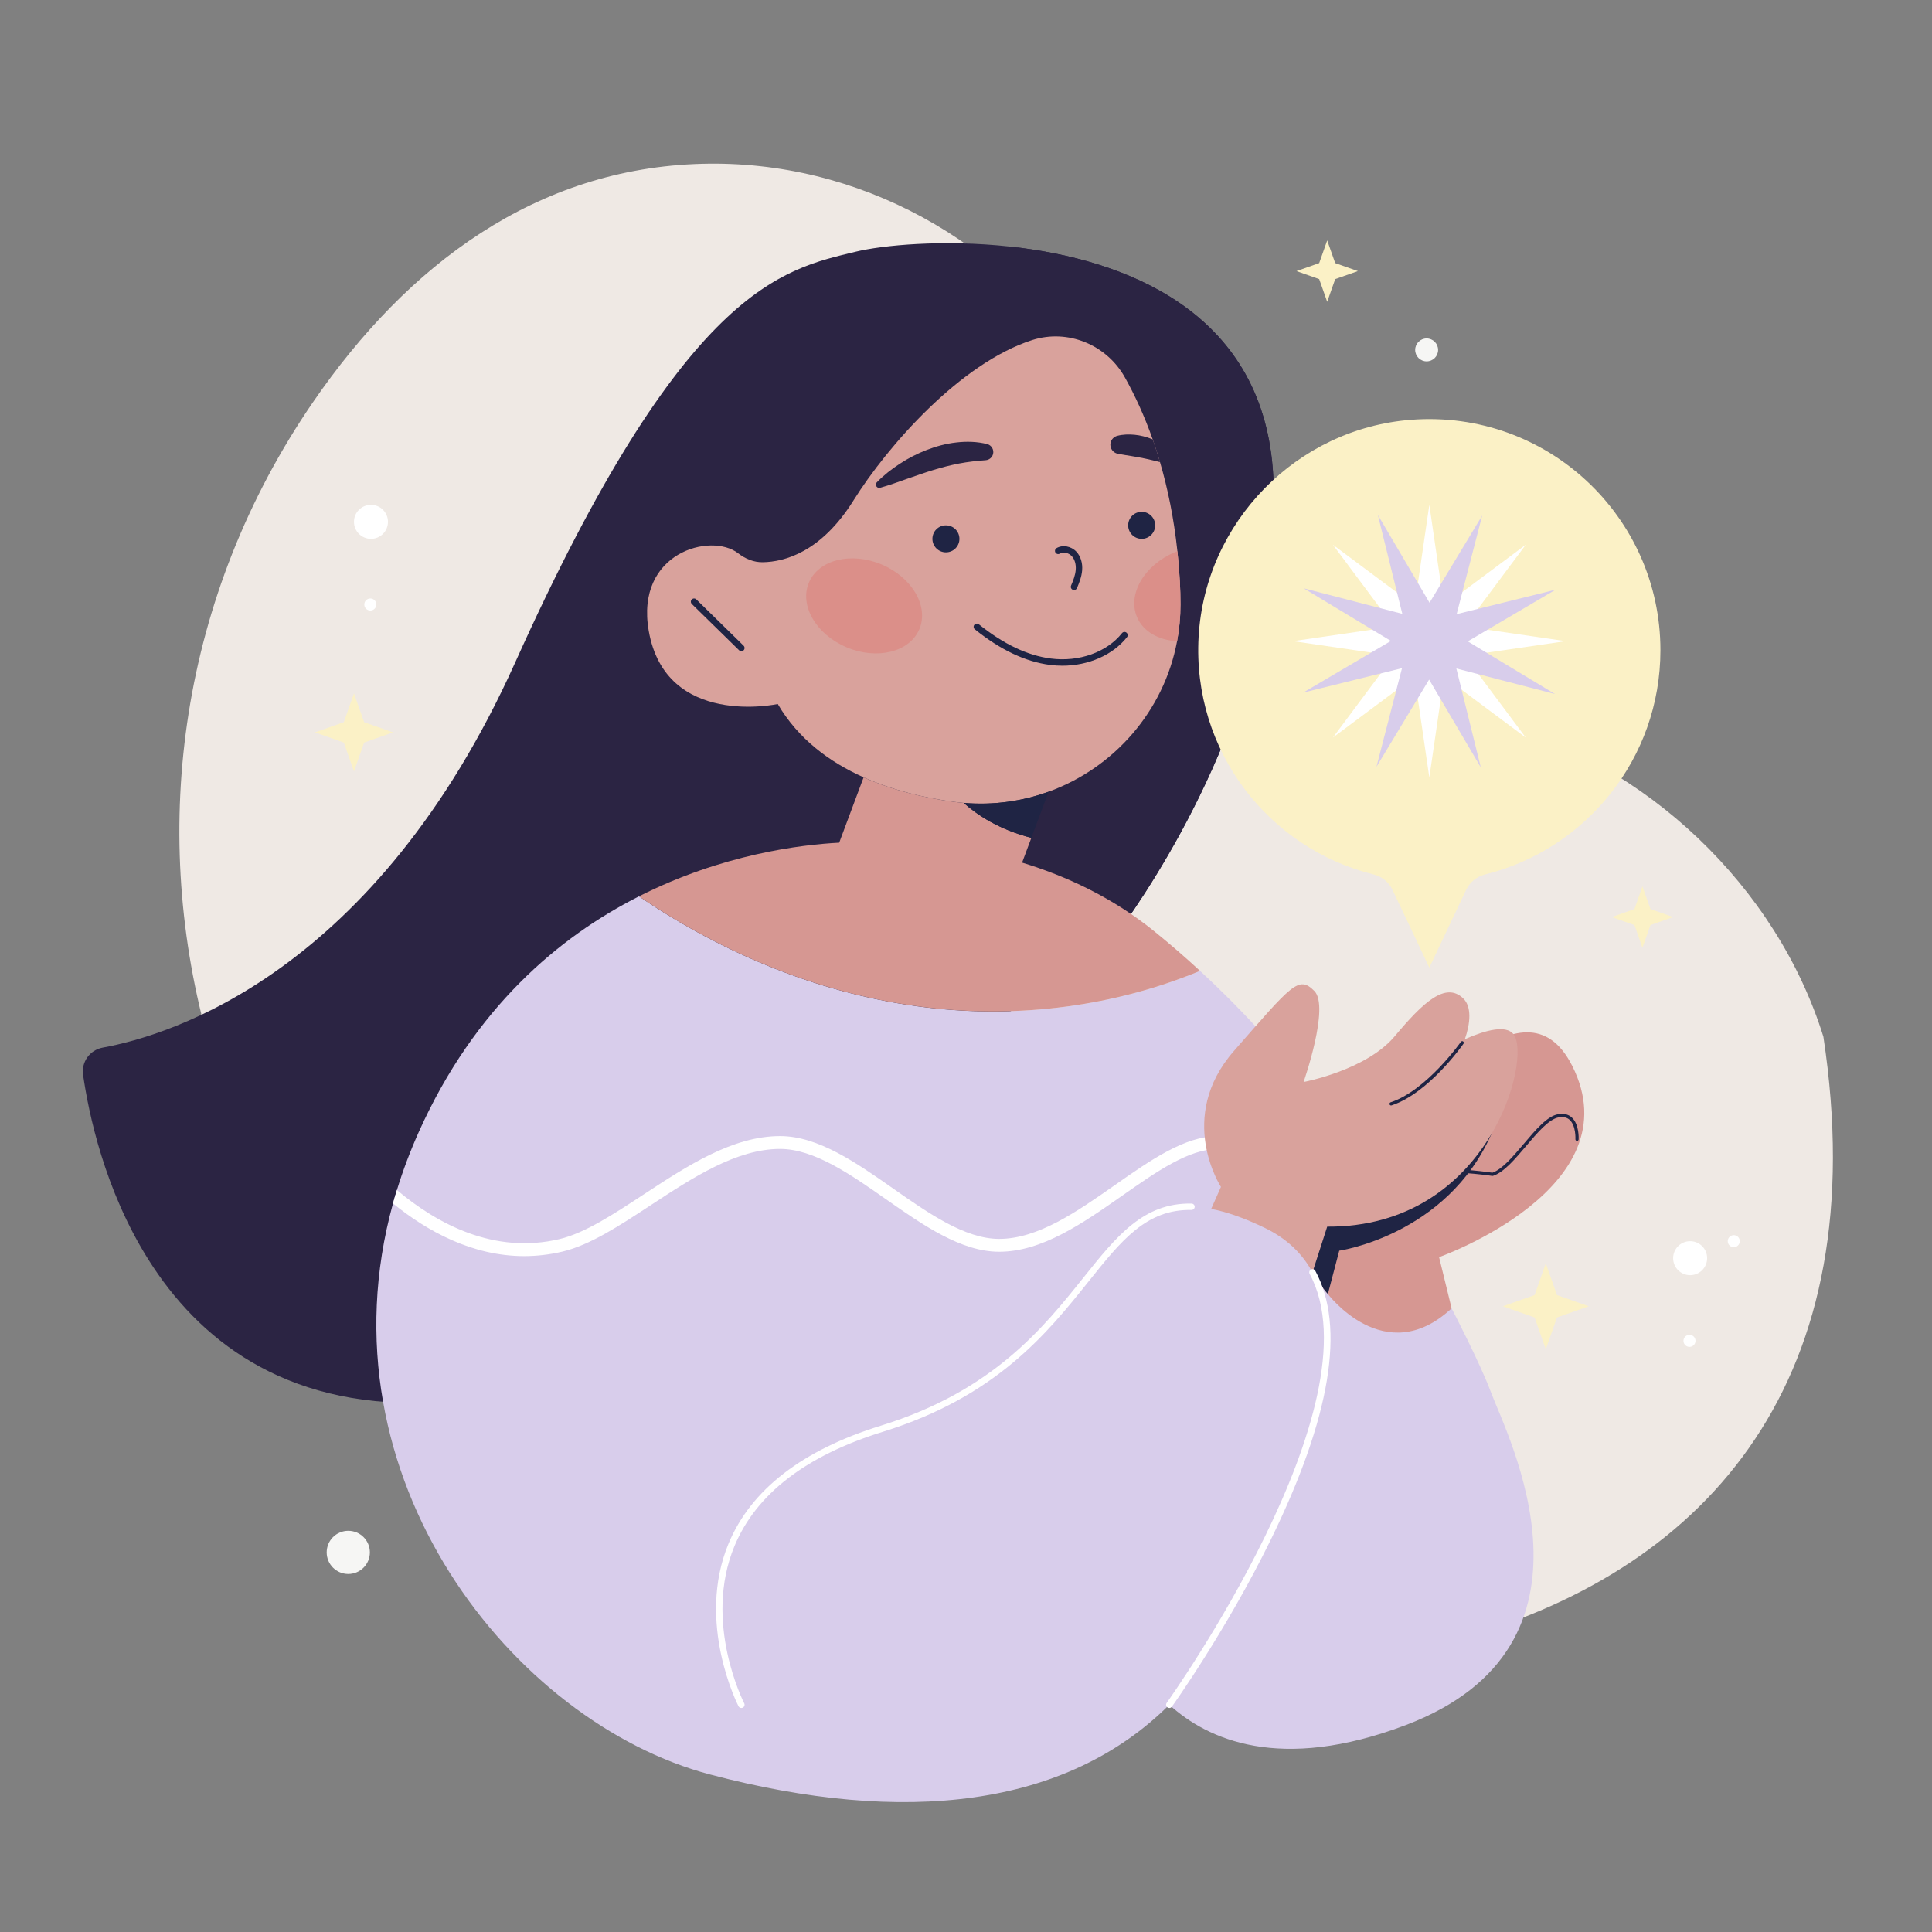 <?xml version="1.0" encoding="UTF-8"?> <svg xmlns="http://www.w3.org/2000/svg" id="OBJECTS" viewBox="0 0 2000 2000"><rect x="0" y="0" width="2000" height="2000" fill="#808080" stroke="none"/><defs><style> .cls-1 { fill: #f6f6f4; } .cls-2 { fill: #fff; } .cls-3 { fill: #fbf1c6; } .cls-4 { fill: #efe9e4; } .cls-5 { fill: #d9a29c; } .cls-6 { fill: #db8f89; } .cls-7 { fill: #d8cdeb; } .cls-8 { fill: #d69792; } .cls-9 { fill: #1f2444; } .cls-10 { fill: #2b2443; } </style></defs><path class="cls-4" d="m1887.572,1073.224c-48.319-155.262-183.482-283.969-341.073-325.072-152.636-39.81-284.451-136.435-364.719-272.227-17.938-30.347-35.75-60.877-54.593-90.249-87.454-136.321-238.452-220.367-400.358-216.097-171.73,4.53-304.9,104.243-402.688,246.582-276.159,401.971-123.065,955.715,316.06,1167.88,558.879,270.025,1354.907,197.915,1247.371-510.818Z"></path><path class="cls-10" d="m1303.996,651.481c-42.01,184.504-157.562,328.129-157.562,328.129l-674.984,452.562-29.802,19.991c-149.446,4.524-236.858-67.056-287.849-147.982-45.602-72.278-62.1-151.974-67.788-191.522-1.93-13.338,7.052-25.745,20.323-28.173,69.85-12.706,282.393-77.168,426.983-398.677,175.19-389.531,277.039-406.893,352.376-425.22,27.641-6.719,90.307-12.906,159.658-5.355,119.743,13.006,259.276,66.923,272.182,229.574,4.557,57.31-1.464,113.689-13.538,166.675Z"></path><path class="cls-10" d="m1303.996,651.481c-42.01,184.504-157.562,328.129-157.562,328.129l-674.984,452.562c-13.77.166-27.009-.332-39.715-1.463l680.107-455.988s115.551-143.625,157.562-328.129c12.074-52.986,18.061-109.365,13.538-166.675-11.708-147.151-127.061-205.293-237.59-224.684,119.743,13.006,259.276,66.923,272.182,229.574,4.557,57.31-1.464,113.689-13.538,166.675Z"></path><path class="cls-7" d="m1455.138,1785.846c-130.153,49.328-205.259,14.835-244.674-21.088-106.604,106.205-274.112,125.331-475.545,72.145-202.565-53.485-406.627-306.775-328.096-591.098,1.264-4.623,2.595-9.246,4.058-13.87,6.154-20.09,13.771-40.346,22.884-60.669,57.543-127.959,144.689-201.368,227.711-243.377,89.208,60.769,191.389,102.347,298.326,115.086,95.296,11.342,194.084-1.264,282.46-37.919,100.086,92.269,154.768,180.313,154.768,180.313l58.441,93.467,9.613,15.4,37.619,60.171s29.438,56.545,40.48,86.282c16.564,44.637,130.321,262.403-88.045,345.159Z"></path><path class="cls-2" d="m1465.083,1294.235c-41.876-5.954-63.73-28.505-84.951-50.458-25.878-26.776-52.654-54.417-119.144-54.417-30.202,0-63.763,23.483-99.287,48.396-40.779,28.539-82.922,58.042-127.426,58.042-39.416,0-78.964-27.674-117.182-54.417-36.521-25.578-74.307-52.022-109.531-52.022-45.269,0-90.539,29.736-134.344,58.508-32.065,21.055-62.333,40.946-90.805,47.731-13.571,3.26-26.809,4.69-39.648,4.723-53.918,0-100.684-25.878-135.942-54.517,1.264-4.623,2.595-9.246,4.058-13.87,41.478,34.925,100.617,66.89,168.438,50.725,26.21-6.253,55.548-25.512,86.581-45.901,45.436-29.836,92.434-60.703,141.662-60.703,39.416,0,78.964,27.641,117.182,54.417,36.521,25.578,74.307,52.022,109.532,52.022,40.313,0,80.726-28.306,119.776-55.647,37.32-26.111,72.544-50.791,106.937-50.791,72.145,0,102.18,31.067,128.724,58.475,18.194,18.793,35.623,36.821,65.758,44.305l9.613,15.4Z"></path><g><path class="cls-8" d="m1373.897,1338.71s59.476,80.191,128.805,15.696l-12.96-53.013s201.696-71.457,137.786-198.069c-50.713-100.47-157.88,47.843-204.766,64.109-46.886,16.267-66.98,45.929-69.85,96.642-2.871,50.713,20.985,74.634,20.985,74.634Z"></path><path class="cls-9" d="m1543.781,1079.463v94.697c-46.268,104.542-157.395,120.541-157.395,120.541l-11.775,44.871c-.465-.565-.699-.865-.699-.865,0,0-23.882-23.915-20.988-74.64,2.861-50.691,22.951-80.361,69.85-96.626,27.441-9.546,75.604-64.395,121.007-87.978Z"></path><path class="cls-9" d="m1403.39,1239.183c-.305,0-.611-.081-.887-.256-.776-.491-1.01-1.517-.52-2.293,10.833-17.173,38.326-26.181,81.713-26.768,29.952-.393,57.562,3.563,61.193,4.105,10.151-3.459,21.491-16.868,32.46-29.838,12.48-14.753,24.271-28.692,35.598-30.715,5.71-1.03,10.437.071,14.029,3.264,8.033,7.136,7.247,22.172,7.208,22.809-.055.916-.877,1.657-1.758,1.563-.916-.052-1.614-.841-1.562-1.758.006-.14.724-14.075-6.104-20.133-2.787-2.471-6.558-3.297-11.229-2.471-10.147,1.812-22.091,15.932-33.642,29.591-11.405,13.484-23.199,27.425-34.353,30.978-.247.078-.504.098-.764.059-1.153-.182-115.498-17.716-139.976,21.087-.315.503-.858.776-1.407.776Z"></path></g><path class="cls-8" d="m1242.261,1005.056c-88.376,36.654-187.165,49.261-282.46,37.919-106.937-12.739-209.118-54.317-298.326-115.086,86.148-43.64,167.839-53.485,207.255-55.547l25.279-67.655c30.135,13.471,62.532,21.088,92.269,25.213,3.792.532,7.55.965,11.309,1.264,13.471,12.074,36.156,27.508,70.049,36.189l-9.579,25.645c44.737,13.604,92.867,35.524,136.474,70.781,16.897,13.671,32.829,27.507,47.73,41.278Z"></path><path class="cls-5" d="m1222.039,625.637c0,13.039-1.198,25.778-3.526,38.084-13.637,72.844-65.659,131.352-132.981,155.833-27.308,9.912-57.144,14.236-87.945,11.608-3.759-.299-7.517-.732-11.309-1.264-29.736-4.125-62.133-11.741-92.269-25.213-35.424-15.833-67.755-39.815-88.876-75.904,0,0-116.018,25.213-133.58-75.804-14.136-81.259,64.561-102.048,92.601-80.228,7.351,5.721,16.132,9.413,25.446,9.247,22.285-.333,60.27-10.145,93.898-63.897,35.344-56.55,110.791-142.266,184.96-166.04,36.99-11.856,77.134,4.795,96.071,38.71,10.041,17.982,19.995,39.256,28.737,64.066,2.628,7.517,5.189,15.333,7.55,23.516,7.95,27.042,14.337,57.709,18.029,92.269,1.097,9.979,1.929,20.323,2.528,30.967.465,8.316.665,16.332.665,24.049Z"></path><path class="cls-9" d="m767.451,674.115c-.838,0-1.679-.315-2.325-.948l-48.954-47.923c-1.312-1.286-1.335-3.391-.052-4.705,1.286-1.308,3.391-1.335,4.704-.051l48.954,47.923c1.312,1.286,1.335,3.391.052,4.705-.653.664-1.514.999-2.378.999Z"></path><path class="cls-9" d="m1085.532,819.554l-17.896,47.797c-33.894-8.681-56.578-24.115-70.049-36.189,30.801,2.628,60.637-1.696,87.945-11.608Z"></path><g><path class="cls-5" d="m1373.912,1269.821l-15.234,47.298c-10.311-19.126-26.343-34.892-49.493-46.068-21.155-10.212-39.382-16.564-55.381-19.591l10.111-22.784s-46.866-71.779,13.404-140.665c60.271-68.885,66.99-78.465,83.255-62.199,16.265,16.265-11.109,94.264-11.109,94.264,0,0,64.694-11.974,94.364-47.365,29.636-35.424,52.62-56.545,70.781-39.282,9.081,8.615,7.551,25.745,1.829,42.342,22.02-9.712,42.476-14.801,50.225-5.289,19.725,24.215-25.378,200.304-192.753,199.339Z"></path><path class="cls-9" d="m1440.05,1144.363c-.698,0-1.351-.445-1.582-1.146-.286-.87.192-1.809,1.066-2.098,37.192-12.184,72.409-62.103,72.761-62.606.529-.757,1.569-.932,2.316-.412.754.526.939,1.562.413,2.316-1.462,2.092-36.202,51.332-74.456,63.867-.172.055-.344.081-.516.081Z"></path></g><g><path class="cls-10" d="m1020.195,476.429c-9.236.674-18.175,1.666-27.122,3.356-8.922,1.748-17.83,3.98-26.759,6.726-8.935,2.724-17.873,5.909-27.023,9.075-9.12,3.236-18.369,6.599-28.163,9.364-1.827.522-3.731-.536-4.253-2.363-.351-1.227.024-2.5.853-3.355,7.209-7.344,15.243-13.639,23.847-19.196,8.57-5.622,17.8-10.367,27.549-14.157,9.747-3.762,20.047-6.614,30.698-7.804,10.61-1.254,21.597-1.015,32.056,1.653,4.542,1.158,7.284,5.779,6.126,10.32-.925,3.625-4.056,6.104-7.592,6.367l-.216.014Z"></path><path class="cls-10" d="m1200.817,478.353c-.266-.067-.532-.133-.798-.2-4.889-1.197-9.579-2.362-14.27-3.36-4.689-.998-9.346-1.83-14.003-2.595-4.689-.831-9.347-1.397-14.236-2.395l-.432-.066c-5.156-1.065-8.482-6.087-7.451-11.243.765-3.692,3.559-6.419,6.951-7.317,5.887-1.53,12.008-1.663,18.029-1.098,5.987.599,11.907,2.096,17.496,4.291.399.167.765.3,1.164.466,2.628,7.517,5.189,15.333,7.55,23.516Z"></path></g><path class="cls-9" d="m1195.839,543.817c0,7.722-6.26,13.983-13.982,13.983s-13.982-6.261-13.982-13.983,6.26-13.982,13.982-13.982,13.982,6.26,13.982,13.982Z"></path><path class="cls-9" d="m993.197,557.8c0,7.722-6.26,13.982-13.982,13.982s-13.982-6.26-13.982-13.982,6.26-13.983,13.982-13.983,13.982,6.261,13.982,13.983Z"></path><path class="cls-9" d="m1099.719,689.131c-4.258,0-8.553-.275-12.85-.838-25.495-3.344-50.916-15.387-77.714-36.812-1.436-1.148-1.67-3.24-.523-4.676,1.147-1.433,3.245-1.667,4.674-.522,25.827,20.648,50.169,32.231,74.427,35.412,29.127,3.831,58.059-6.485,73.719-26.252,1.14-1.434,3.236-1.681,4.674-.541,1.439,1.14,1.682,3.232.542,4.673-14.744,18.611-40.099,29.556-66.949,29.556Z"></path><path class="cls-9" d="m1111.838,610.794c-.435,0-.877-.086-1.302-.267-1.689-.719-2.478-2.672-1.758-4.362,2.176-5.12,4.34-10.593,4.811-16.233.474-5.731-1.039-10.929-4.151-14.26-3.307-3.534-8.712-4.656-12.317-2.547-1.579.922-3.622.393-4.551-1.192-.926-1.585-.393-3.623,1.192-4.551,6.282-3.674,15.108-2.061,20.535,3.748,4.392,4.697,6.548,11.75,5.922,19.352-.556,6.624-3.037,12.912-5.321,18.284-.536,1.267-1.767,2.027-3.06,2.027Z"></path><path class="cls-6" d="m951.731,651.272c-9.97,23.695-43.658,32.13-75.245,18.84-31.587-13.291-49.112-43.273-39.143-66.968,9.97-23.695,43.658-32.13,75.245-18.84,31.587,13.291,49.112,43.273,39.143,66.968Z"></path><path class="cls-6" d="m1222.039,625.637c0,13.039-1.198,25.778-3.526,38.084-19.059-.964-35.158-9.912-41.544-25.046-9.945-23.716,7.584-53.685,39.149-66.99.898-.366,1.796-.732,2.727-1.064,1.097,9.979,1.929,20.323,2.528,30.967.465,8.316.665,16.332.665,24.049Z"></path><g><path class="cls-2" d="m1236.447,1250.589c1.014-2.167-.569-4.623-2.962-4.668-49.847-.936-77.631,33.789-111.737,76.449-41.902,52.397-94.046,117.609-209.797,153.46-81.462,25.229-134.529,66.277-157.724,122.007-34.087,81.911,9.826,167.609,10.274,168.463.591,1.137,1.751,1.786,2.949,1.786.517,0,1.046-.12,1.537-.38,1.627-.848,2.257-2.858,1.409-4.485-.435-.832-42.915-83.883-10.005-162.88,22.41-53.794,74.066-93.549,153.528-118.158,117.7-36.455,170.555-102.55,213.023-155.659,34.128-42.683,59.926-74.887,106.422-73.969,1.305.026,2.5-.717,3.052-1.9.01-.022.021-.044.031-.066Z"></path><path class="cls-2" d="m1210.461,1768.086c-.672,0-1.348-.201-1.936-.623-1.494-1.072-1.835-3.151-.763-4.642,2.215-3.082,220.526-309.885,147.99-444.118-.874-1.617-.27-3.635,1.345-4.508,1.624-.88,3.638-.273,4.508,1.345,31.384,58.081,15.855,151.773-46.154,278.477-45.943,93.871-101.725,171.907-102.283,172.683-.65.906-1.67,1.387-2.706,1.387Z"></path></g><path class="cls-3" d="m1718.867,673.085c0-138.227-117.23-249.073-257.691-238.539-118.636,8.896-213.629,105.798-220.378,224.576-6.723,118.328,72.618,219.264,181.177,246.133,8.568,2.121,15.753,7.923,19.53,15.901l38.129,80.529,38.126-80.522c3.79-8.005,11.015-13.797,19.611-15.927,104.222-25.834,181.495-119.941,181.495-232.15Z"></path><polygon class="cls-2" points="1479.635 522.605 1494.855 626.975 1579.419 563.937 1516.381 648.501 1620.751 663.722 1516.381 678.943 1579.419 763.507 1494.855 700.468 1479.635 804.839 1464.413 700.468 1379.85 763.507 1442.888 678.943 1338.518 663.722 1442.888 648.501 1379.85 563.937 1464.413 626.975 1479.635 522.605"></polygon><polygon class="cls-7" points="1534.362 533.65 1507.915 635.754 1610.308 610.445 1519.408 663.943 1609.707 718.45 1507.602 692.002 1532.911 794.395 1479.413 703.495 1424.907 793.794 1451.354 691.69 1348.961 716.999 1439.861 663.501 1349.562 608.994 1451.667 635.441 1426.358 533.049 1479.856 623.949 1534.362 533.65"></polygon><polygon class="cls-3" points="1373.91 248.869 1382.196 272.362 1405.688 280.647 1382.196 288.932 1373.91 312.425 1365.625 288.932 1342.133 280.647 1365.625 272.362 1373.91 248.869"></polygon><polygon class="cls-3" points="1700.253 917.565 1708.539 941.057 1732.031 949.342 1708.539 957.628 1700.253 981.119 1691.968 957.628 1668.476 949.342 1691.968 941.057 1700.253 917.565"></polygon><polygon class="cls-3" points="1600.199 1307.794 1611.791 1340.663 1644.661 1352.256 1611.791 1363.848 1600.199 1396.717 1588.606 1363.848 1555.737 1352.256 1588.606 1340.663 1600.199 1307.794"></polygon><polygon class="cls-3" points="366.433 717.768 376.964 747.626 406.822 758.157 376.964 768.687 366.433 798.546 355.903 768.687 326.044 758.157 355.903 747.626 366.433 717.768"></polygon><g><path class="cls-2" d="m389.599,625.777c0,3.444-2.792,6.236-6.236,6.236s-6.236-2.792-6.236-6.236c0-3.444,2.792-6.236,6.236-6.236s6.236,2.792,6.236,6.236Z"></path><circle class="cls-2" cx="384.03" cy="540.203" r="17.598"></circle></g><g><path class="cls-2" d="m1755.197,1388.039c0,3.444-2.792,6.236-6.236,6.236s-6.236-2.792-6.236-6.236c0-3.444,2.792-6.236,6.236-6.236s6.236,2.792,6.236,6.236Z"></path><path class="cls-2" d="m1801.031,1284.867c0,3.444-2.792,6.236-6.236,6.236s-6.236-2.792-6.236-6.236c0-3.444,2.792-6.236,6.236-6.236s6.236,2.792,6.236,6.236Z"></path><circle class="cls-1" cx="1476.853" cy="362.23" r="11.869"></circle><path class="cls-1" d="m338.188,1607.02c0-12.348,10.009-22.357,22.357-22.357s22.357,10.009,22.357,22.357-10.009,22.357-22.357,22.357-22.357-10.009-22.357-22.357Z"></path><path class="cls-2" d="m1767.226,1302.465c0,9.719-7.878,17.598-17.597,17.598s-17.598-7.879-17.598-17.598,7.879-17.598,17.598-17.598,17.597,7.879,17.597,17.598Z"></path></g></svg> 